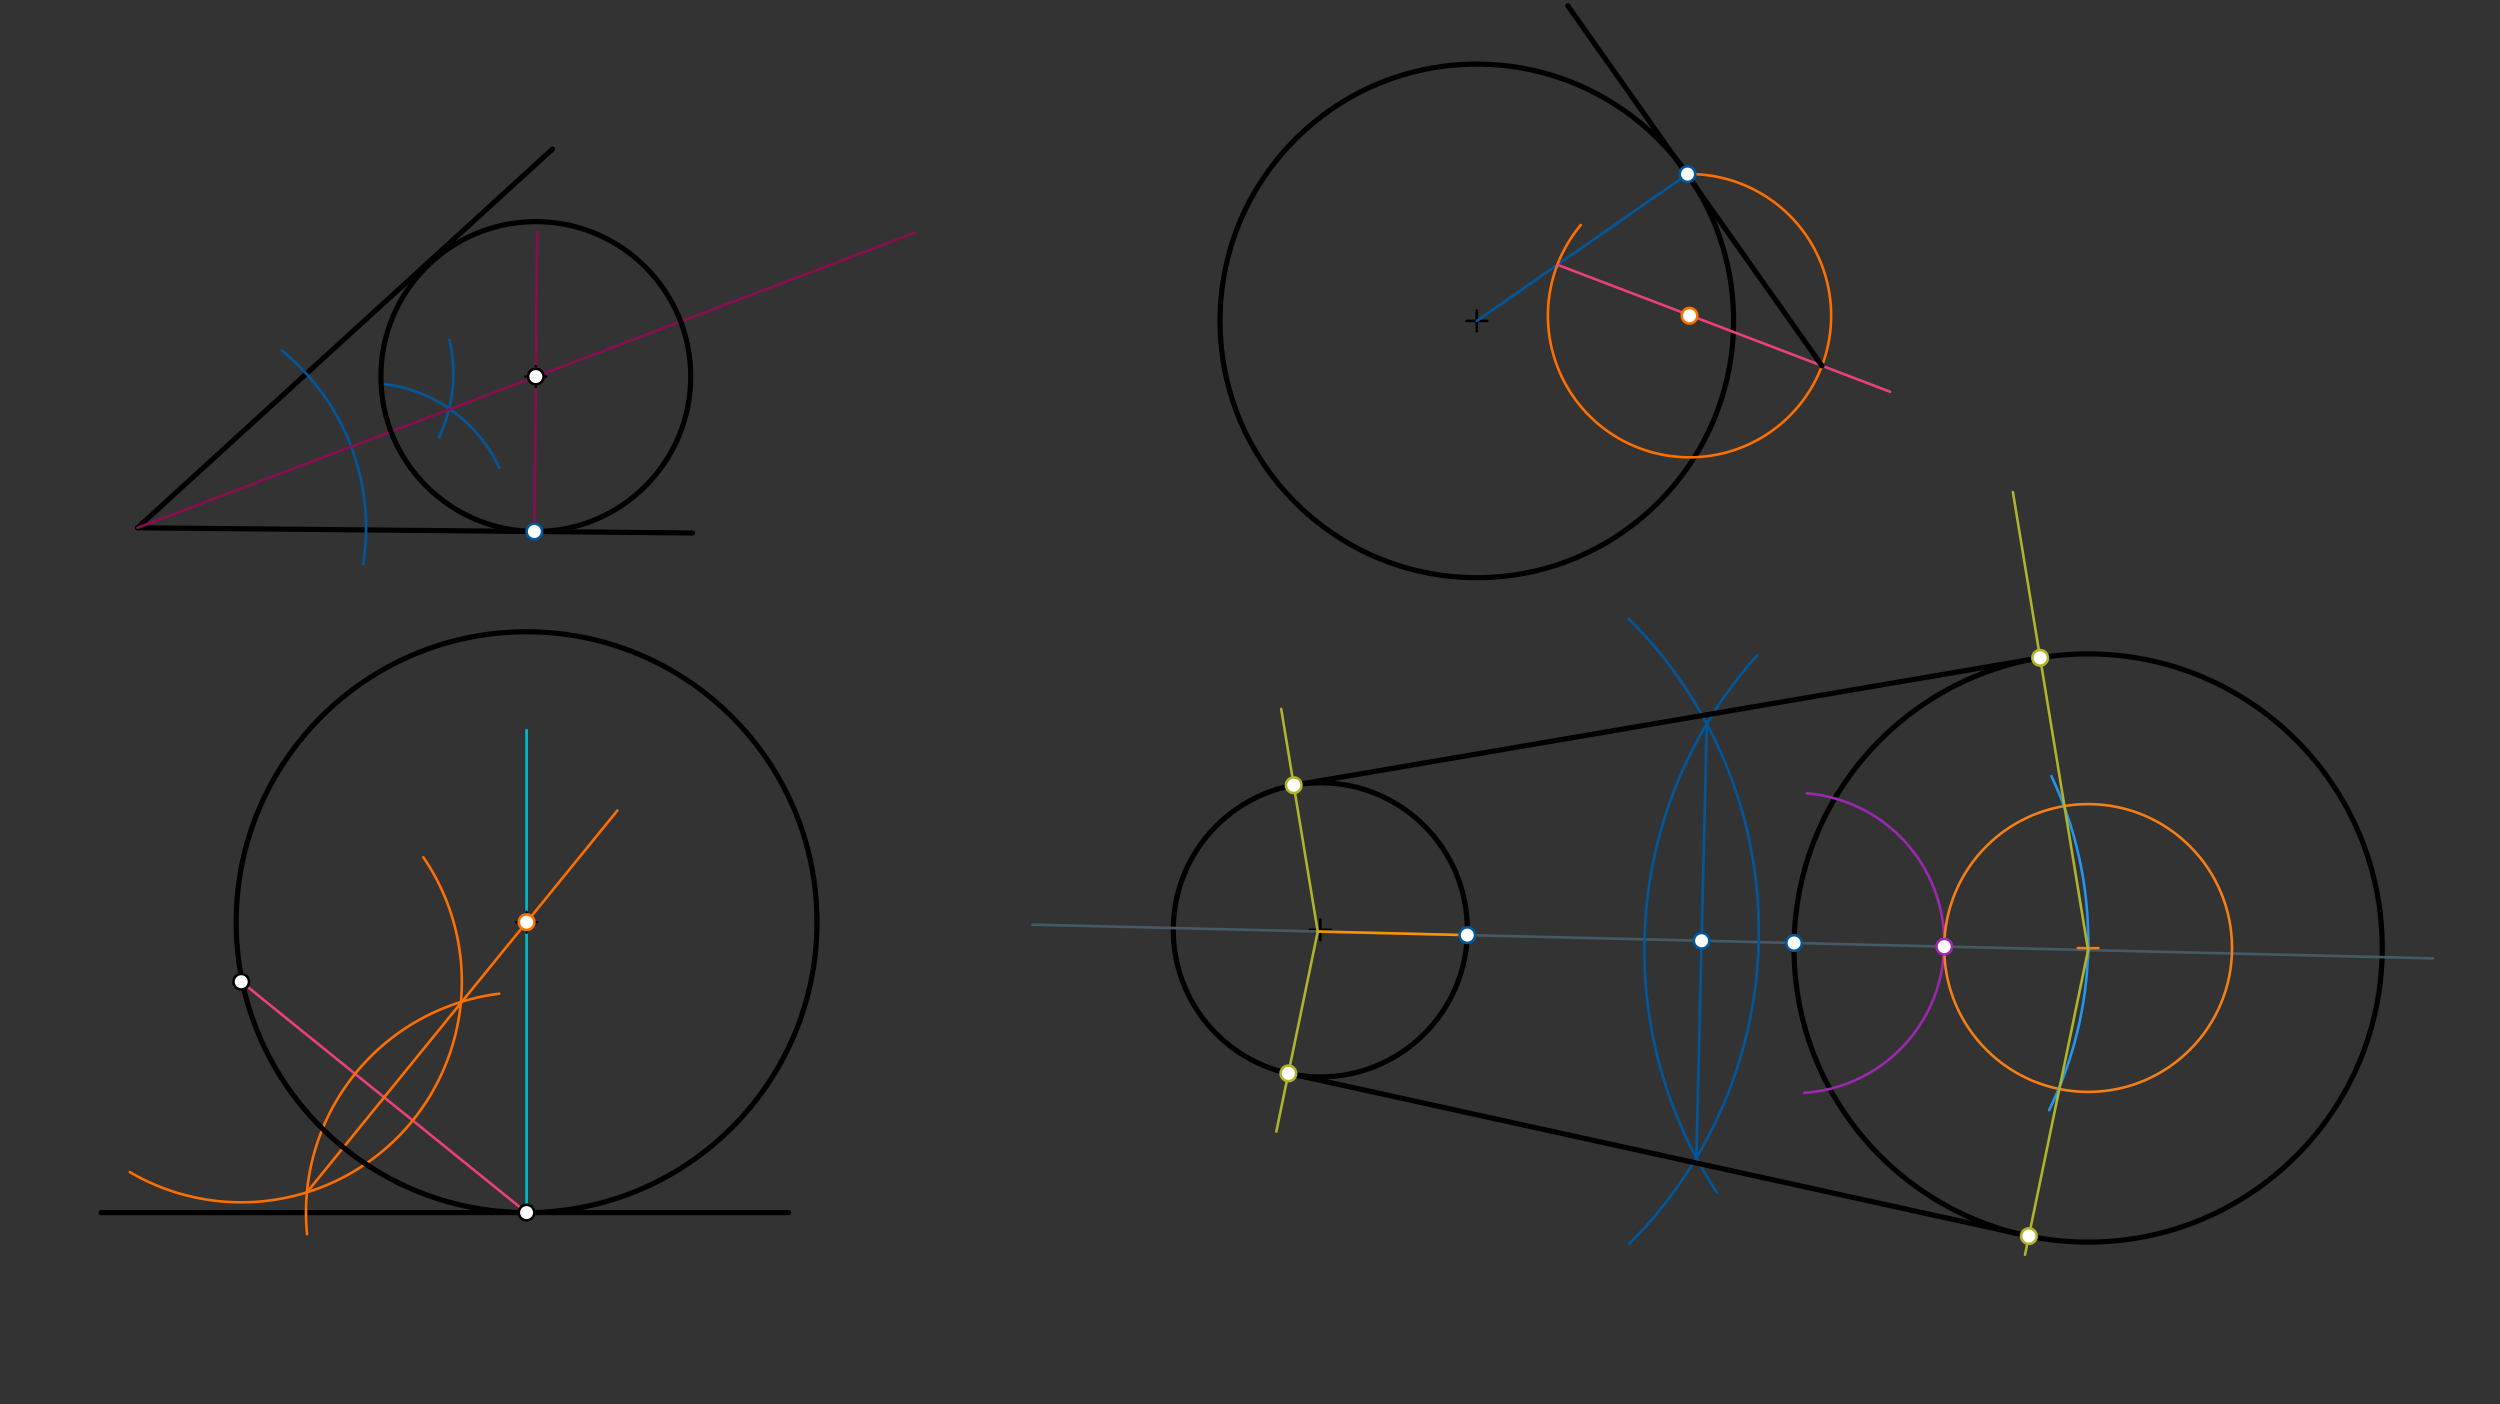 <svg xmlns="http://www.w3.org/2000/svg" class="svg--816" height="100%" preserveAspectRatio="xMidYMid meet" viewBox="0 0 963.78 541.417" width="100%"><rect x="0" y="0" width="963.78" height="541.417" fill="#333333" stroke="none"/><defs><marker id="marker-arrow" markerHeight="16" markerUnits="userSpaceOnUse" markerWidth="24" orient="auto-start-reverse" refX="24" refY="4" viewBox="0 0 24 8"><path d="M 0 0 L 24 4 L 0 8 z" stroke="inherit"></path></marker></defs><g class="aux-layer--949"></g><g class="main-layer--75a"><g class="element--733"><line stroke="#000000" stroke-dasharray="none" stroke-linecap="round" stroke-width="2" x1="53" x2="267" y1="203.469" y2="205.469"></line></g><g class="element--733"><line stroke="#000000" stroke-dasharray="none" stroke-linecap="round" stroke-width="2" x1="53" x2="213" y1="203.469" y2="57.469"></line></g><g class="element--733"><path d="M 140 217.469 A 88.119 88.119 0 0 0 108.641 135.138" fill="none" stroke="#01579B" stroke-dasharray="none" stroke-linecap="round" stroke-width="1"></path></g><g class="element--733"><path d="M 192.513 180.368 A 56.693 56.693 0 0 0 147.387 147.947" fill="none" stroke="#01579B" stroke-dasharray="none" stroke-linecap="round" stroke-width="1"></path></g><g class="element--733"><path d="M 169.234 168.538 A 56.693 56.693 0 0 0 173.282 131.102" fill="none" stroke="#01579B" stroke-dasharray="none" stroke-linecap="round" stroke-width="1"></path></g><g class="element--733"><line stroke="#880E4F" stroke-dasharray="none" stroke-linecap="round" stroke-width="1" x1="53" x2="352.667" y1="203.469" y2="89.708"></line></g><g class="element--733"><line stroke="#880E4F" stroke-dasharray="none" stroke-linecap="round" stroke-width="1" x1="206.005" x2="207.083" y1="204.899" y2="89.613"></line></g><g class="element--733"><g class="center--a87"><line x1="202.564" y1="145.172" x2="210.564" y2="145.172" stroke="#000000" stroke-width="1" stroke-linecap="round"></line><line x1="206.564" y1="141.172" x2="206.564" y2="149.172" stroke="#000000" stroke-width="1" stroke-linecap="round"></line><circle class="hit--87b" cx="206.564" cy="145.172" r="4" stroke="none" fill="transparent"></circle></g><circle cx="206.564" cy="145.172" fill="none" r="59.729" stroke="#000000" stroke-dasharray="none" stroke-width="2"></circle></g><g class="element--733"><g class="center--a87"><line x1="565.333" y1="123.708" x2="573.333" y2="123.708" stroke="#000000" stroke-width="1" stroke-linecap="round"></line><line x1="569.333" y1="119.708" x2="569.333" y2="127.708" stroke="#000000" stroke-width="1" stroke-linecap="round"></line><circle class="hit--87b" cx="569.333" cy="123.708" r="4" stroke="none" fill="transparent"></circle></g><circle cx="569.333" cy="123.708" fill="none" r="98.99" stroke="#000000" stroke-dasharray="none" stroke-width="2"></circle></g><g class="element--733"><line stroke="#01579B" stroke-dasharray="none" stroke-linecap="round" stroke-width="1" x1="569.333" x2="650.554" y1="123.708" y2="67.12"></line></g><g class="element--733"><path d="M 650.554 67.12 A 54.594 54.594 0 1 1 609.393 86.758" fill="none" stroke="#FF6F00" stroke-dasharray="none" stroke-linecap="round" stroke-width="1"></path></g><g class="element--733"><line stroke="#EC407A" stroke-dasharray="none" stroke-linecap="round" stroke-width="1" x1="600.395" x2="728.667" y1="102.067" y2="151.042"></line></g><g class="element--733"><line stroke="#000000" stroke-dasharray="none" stroke-linecap="round" stroke-width="2" x1="702.4" x2="604.414" y1="141.013" y2="2.24"></line></g><g class="element--733"><line stroke="#000000" stroke-dasharray="none" stroke-linecap="round" stroke-width="2" x1="39" x2="304" y1="467.469" y2="467.469"></line></g><g class="element--733"><line stroke="#00BCD4" stroke-dasharray="none" stroke-linecap="round" stroke-width="1" x1="203" x2="203" y1="467.469" y2="281.469"></line></g><g class="element--733"><line stroke="#EC407A" stroke-dasharray="none" stroke-linecap="round" stroke-width="1" x1="93" x2="203" y1="378.469" y2="467.469"></line></g><g class="element--733"><path d="M 50.021 451.848 A 85.039 85.039 0 0 0 163.212 330.49" fill="none" stroke="#FF6F00" stroke-dasharray="none" stroke-linecap="round" stroke-width="1"></path></g><g class="element--733"><path d="M 118.368 475.781 A 85.039 85.039 0 0 1 192.452 383.086" fill="none" stroke="#FF6F00" stroke-dasharray="none" stroke-linecap="round" stroke-width="1"></path></g><g class="element--733"><line stroke="#FF6F00" stroke-dasharray="none" stroke-linecap="round" stroke-width="1" x1="118.321" x2="238" y1="459.651" y2="312.469"></line></g><g class="element--733"><g class="center--a87"><line x1="199" y1="355.512" x2="207" y2="355.512" stroke="#000000" stroke-width="1" stroke-linecap="round"></line><line x1="203" y1="351.512" x2="203" y2="359.512" stroke="#000000" stroke-width="1" stroke-linecap="round"></line><circle class="hit--87b" cx="203" cy="355.512" r="4" stroke="none" fill="transparent"></circle></g><circle cx="203" cy="355.512" fill="none" r="111.957" stroke="#000000" stroke-dasharray="none" stroke-width="2"></circle></g><g class="element--733"><g class="center--a87"><line x1="505" y1="358.469" x2="513" y2="358.469" stroke="#000000" stroke-width="1" stroke-linecap="round"></line><line x1="509" y1="354.469" x2="509" y2="362.469" stroke="#000000" stroke-width="1" stroke-linecap="round"></line><circle class="hit--87b" cx="509" cy="358.469" r="4" stroke="none" fill="transparent"></circle></g><circle cx="509" cy="358.469" fill="none" r="56.693" stroke="#000000" stroke-dasharray="none" stroke-width="2"></circle></g><g class="element--733"><g class="center--a87"><line x1="801" y1="365.469" x2="809" y2="365.469" stroke="#000000" stroke-width="1" stroke-linecap="round"></line><line x1="805" y1="361.469" x2="805" y2="369.469" stroke="#000000" stroke-width="1" stroke-linecap="round"></line><circle class="hit--87b" cx="805" cy="365.469" r="4" stroke="none" fill="transparent"></circle></g><circle cx="805" cy="365.469" fill="none" r="113.386" stroke="#000000" stroke-dasharray="none" stroke-width="2"></circle></g><g class="element--733"><line stroke="#455A64" stroke-dasharray="none" stroke-linecap="round" stroke-width="1" x1="398" x2="938" y1="356.469" y2="369.469"></line></g><g class="element--733"><path d="M 628.058 479.546 A 170.079 170.079 0 0 0 627.91 238.539" fill="none" stroke="#01579B" stroke-dasharray="none" stroke-linecap="round" stroke-width="1"></path></g><g class="element--733"><path d="M 661.984 459.82 A 170.079 170.079 0 0 1 677.483 252.582" fill="none" stroke="#01579B" stroke-dasharray="none" stroke-linecap="round" stroke-width="1"></path></g><g class="element--733"><line stroke="#01579B" stroke-dasharray="none" stroke-linecap="round" stroke-width="1" x1="653.969" x2="657.997" y1="446.342" y2="279.017"></line></g><g class="element--733"><line stroke="#FF8F00" stroke-dasharray="none" stroke-linecap="round" stroke-width="1" x1="565.656" x2="508.008" y1="360.505" y2="359.117"></line></g><g class="element--733"><path d="M 695.519 421.319 A 57.912 57.912 0 0 0 696.573 305.837" fill="none" stroke="#9C27B0" stroke-dasharray="none" stroke-linecap="round" stroke-width="1"></path></g><g class="element--733"><g class="center--a87"><line x1="801" y1="365.469" x2="809" y2="365.469" stroke="#F57F17" stroke-width="1" stroke-linecap="round"></line><line x1="805" y1="361.469" x2="805" y2="369.469" stroke="#F57F17" stroke-width="1" stroke-linecap="round"></line><circle class="hit--87b" cx="805" cy="365.469" r="4" stroke="none" fill="transparent"></circle></g><circle cx="805" cy="365.469" fill="none" r="55.477" stroke="#F57F17" stroke-dasharray="none" stroke-width="1"></circle></g><g class="element--733"><path d="M 805 365.469 A 149.043 149.043 0 0 0 790.853 299.245" fill="none" stroke="#2196F3" stroke-dasharray="none" stroke-linecap="round" stroke-width="1"></path></g><g class="element--733"><path d="M 805 365.469 A 149.043 149.043 0 0 1 789.967 427.965" fill="none" stroke="#2196F3" stroke-dasharray="none" stroke-linecap="round" stroke-width="1"></path></g><g class="element--733"><line stroke="#AFB42B" stroke-dasharray="none" stroke-linecap="round" stroke-width="1" x1="804.983" x2="776" y1="366.266" y2="189.708"></line></g><g class="element--733"><line stroke="#AFB42B" stroke-dasharray="none" stroke-linecap="round" stroke-width="1" x1="804.983" x2="780.667" y1="366.266" y2="483.708"></line></g><g class="element--733"><line stroke="#AFB42B" stroke-dasharray="none" stroke-linecap="round" stroke-width="1" x1="508.008" x2="493.923" y1="359.117" y2="273.313"></line></g><g class="element--733"><line stroke="#AFB42B" stroke-dasharray="none" stroke-linecap="round" stroke-width="1" x1="508.008" x2="492.039" y1="359.117" y2="436.245"></line></g><g class="element--733"><line stroke="#000000" stroke-dasharray="none" stroke-linecap="round" stroke-width="2" x1="498.749" x2="786.489" y1="302.71" y2="253.604"></line></g><g class="element--733"><line stroke="#000000" stroke-dasharray="none" stroke-linecap="round" stroke-width="2" x1="496.685" x2="782.153" y1="413.808" y2="476.529"></line></g><g class="element--733"><circle cx="206.005" cy="204.899" r="3" stroke="#01579B" stroke-width="1" fill="#ffffff"></circle>}</g><g class="element--733"><circle cx="206.564" cy="145.172" r="3" stroke="#880E4F" stroke-width="1" fill="#ffffff"></circle>}</g><g class="element--733"><circle cx="206.564" cy="145.172" r="3" stroke="#000000" stroke-width="1" fill="#ffffff"></circle>}</g><g class="element--733"><circle cx="650.554" cy="67.12" r="3" stroke="#01579B" stroke-width="1" fill="#ffffff"></circle>}</g><g class="element--733"><circle cx="651.333" cy="121.708" r="3" stroke="#FF6F00" stroke-width="1" fill="#ffffff"></circle>}</g><g class="element--733"><circle cx="203" cy="467.469" r="3" stroke="#000000" stroke-width="1" fill="#ffffff"></circle>}</g><g class="element--733"><circle cx="93" cy="378.469" r="3" stroke="#000000" stroke-width="1" fill="#ffffff"></circle>}</g><g class="element--733"><circle cx="203" cy="355.512" r="3" stroke="#FF6F00" stroke-width="1" fill="#ffffff"></circle>}</g><g class="element--733"><circle cx="655.983" cy="362.679" r="3" stroke="#01579B" stroke-width="1" fill="#ffffff"></circle>}</g><g class="element--733"><circle cx="565.656" cy="360.505" r="3" stroke="#01579B" stroke-width="1" fill="#ffffff"></circle>}</g><g class="element--733"><circle cx="691.631" cy="363.538" r="3" stroke="#01579B" stroke-width="1" fill="#ffffff"></circle>}</g><g class="element--733"><circle cx="749.526" cy="364.931" r="3" stroke="#9C27B0" stroke-width="1" fill="#ffffff"></circle>}</g><g class="element--733"><circle cx="786.489" cy="253.604" r="3" stroke="#AFB42B" stroke-width="1" fill="#ffffff"></circle>}</g><g class="element--733"><circle cx="782.153" cy="476.529" r="3" stroke="#AFB42B" stroke-width="1" fill="#ffffff"></circle>}</g><g class="element--733"><circle cx="498.749" cy="302.71" r="3" stroke="#AFB42B" stroke-width="1" fill="#ffffff"></circle>}</g><g class="element--733"><circle cx="496.685" cy="413.808" r="3" stroke="#AFB42B" stroke-width="1" fill="#ffffff"></circle>}</g></g><g class="snaps-layer--ac6"></g><g class="temp-layer--52d"></g></svg>